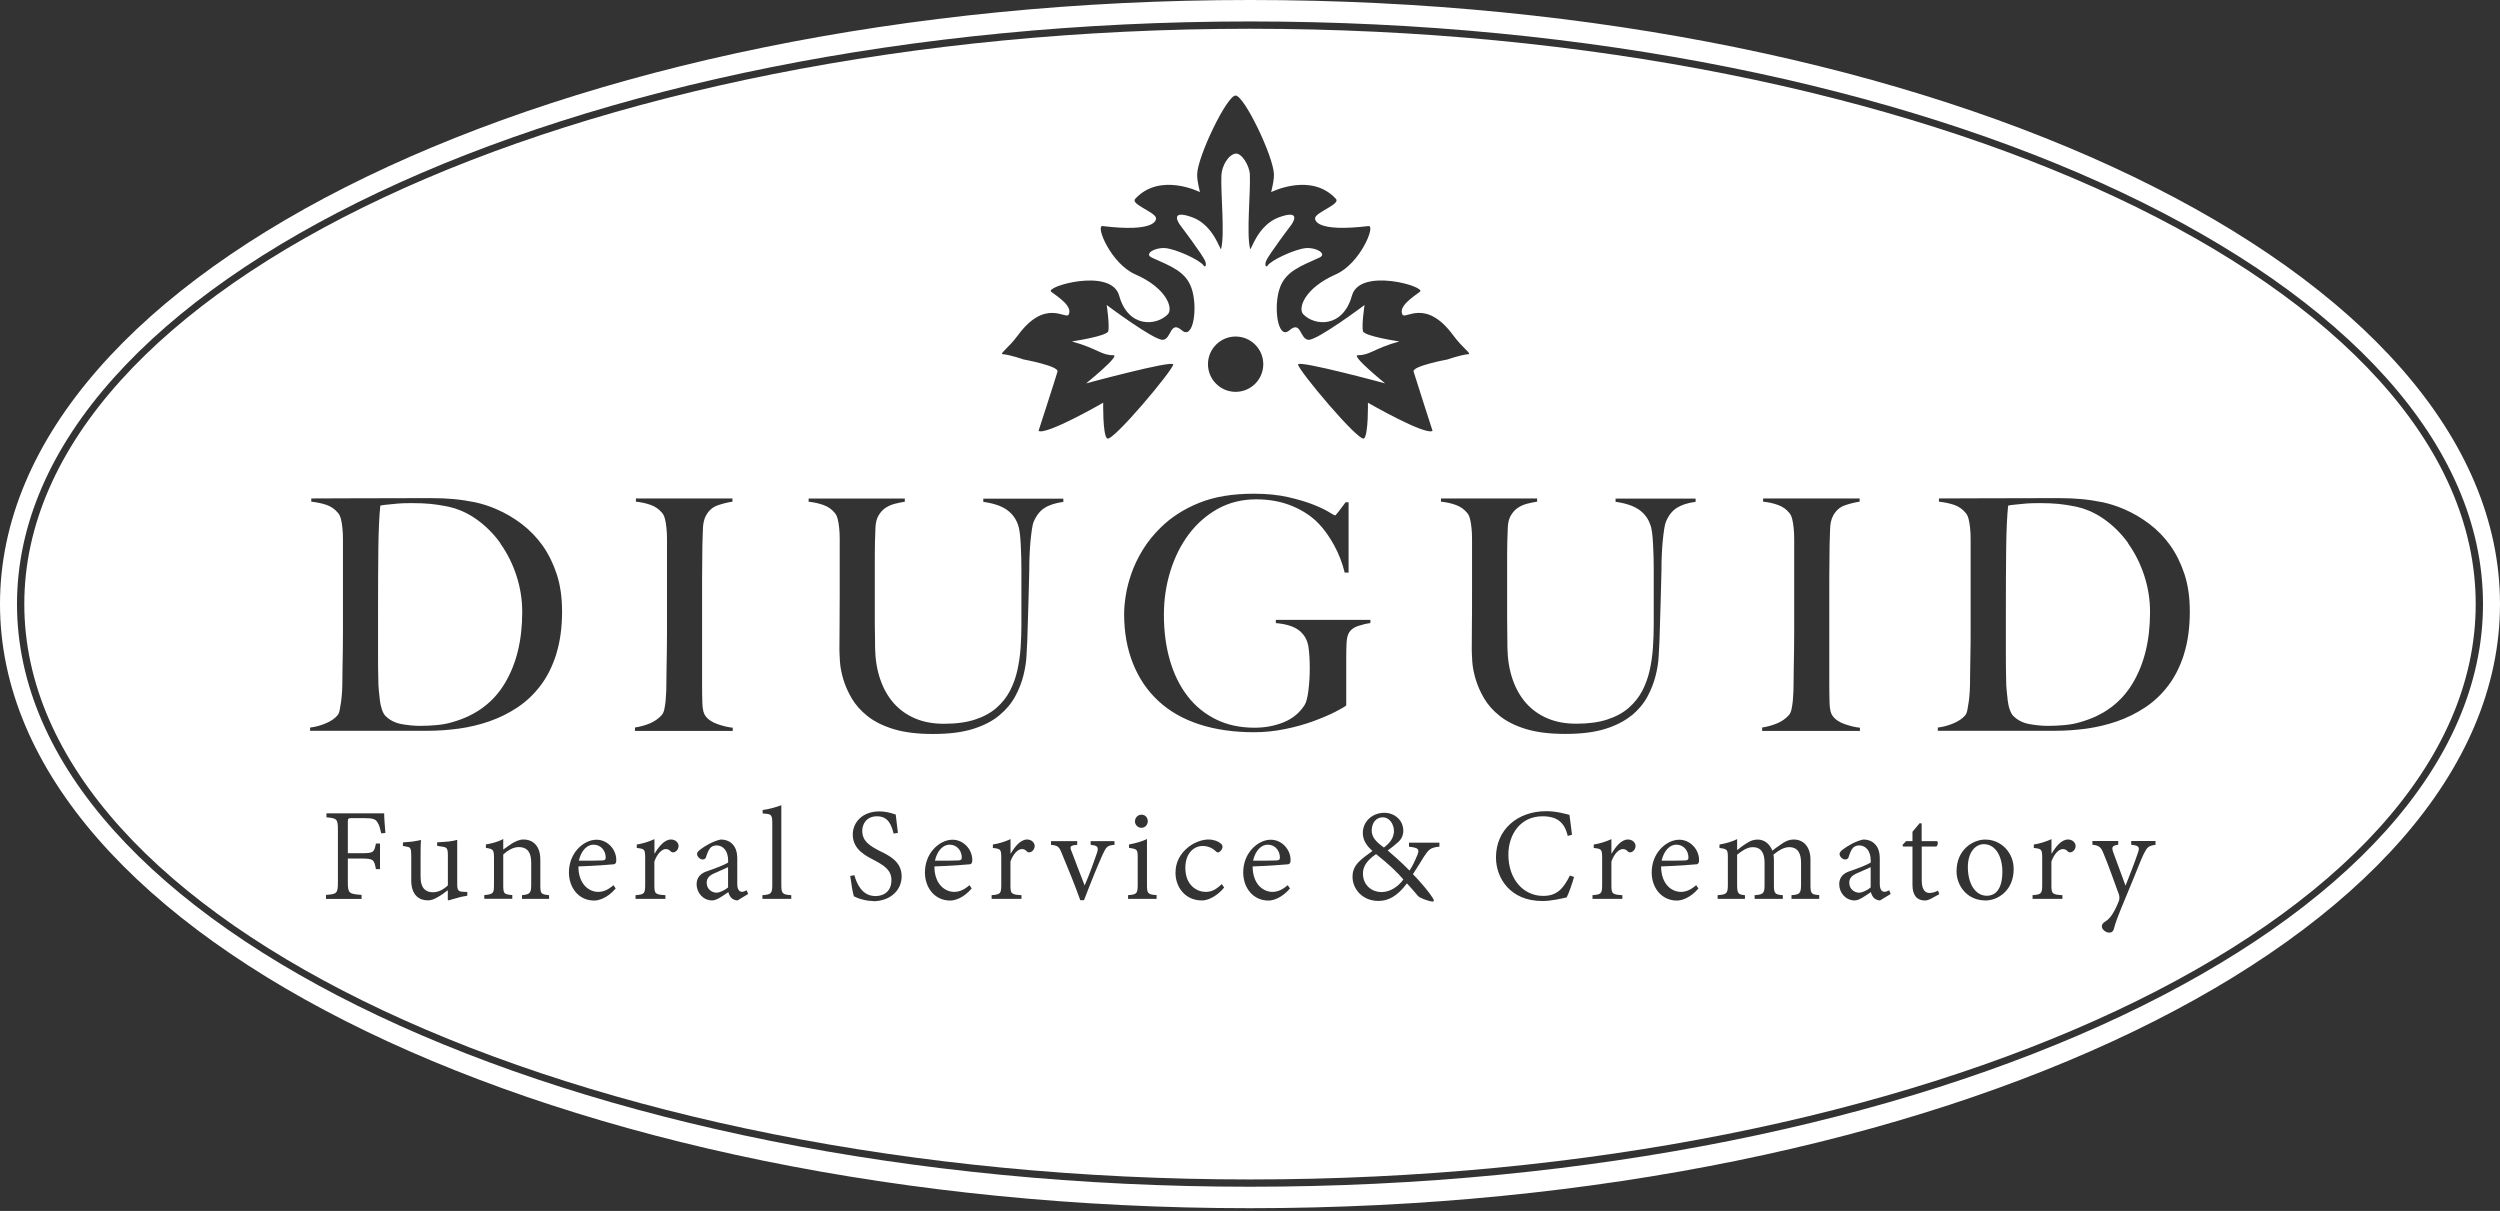 <svg width="256" height="124" viewBox="0 0 256 124" fill="none" xmlns="http://www.w3.org/2000/svg">
<rect x="0" y="0" width="256" height="124" fill="#333333" stroke="none"/>
<path d="M97.246 86.495H97.231C96.596 86.495 95.983 87.063 95.737 88.132C96.528 88.147 97.313 88.132 98.142 88.109C98.404 88.094 98.486 88.019 98.486 87.818C98.486 87.108 97.993 86.495 97.246 86.495Z" fill="white"/>
<path d="M189.366 90.394C189.366 91.067 189.919 91.41 190.367 91.41C190.741 91.41 191.294 91.104 191.555 90.872V88.795C191.249 88.945 190.524 89.258 190.218 89.393C189.665 89.632 189.366 89.894 189.366 90.394Z" fill="white"/>
<path d="M203.144 86.443C202.285 86.443 201.508 87.265 201.508 88.789C201.508 90.485 202.27 91.725 203.451 91.725C204.332 91.725 205.042 91.06 205.042 89.252C205.042 87.75 204.377 86.443 203.144 86.443Z" fill="white"/>
<path d="M72.365 90.394C72.365 91.067 72.918 91.41 73.366 91.41C73.74 91.41 74.293 91.104 74.554 90.872V88.795C74.248 88.945 73.523 89.258 73.217 89.393C72.664 89.632 72.365 89.894 72.365 90.394Z" fill="white"/>
<path d="M171.658 86.495H171.643C171.008 86.495 170.395 87.063 170.149 88.132C170.941 88.147 171.725 88.132 172.555 88.109C172.816 88.094 172.898 88.019 172.898 87.818C172.898 87.108 172.405 86.495 171.658 86.495Z" fill="white"/>
<path d="M129.823 86.495H129.808C129.173 86.495 128.56 87.063 128.314 88.132C129.106 88.147 129.89 88.132 130.72 88.109C130.981 88.094 131.063 88.019 131.063 87.818C131.063 87.108 130.57 86.495 129.823 86.495Z" fill="white"/>
<path d="M141.711 86.787C142.391 86.279 142.727 85.755 142.742 85.091C142.727 84.343 142.249 83.693 141.606 83.693H141.591C140.941 83.693 140.463 84.231 140.463 85.053C140.463 85.718 140.889 86.196 141.711 86.787Z" fill="white"/>
<path d="M140.904 87.464C139.933 88.129 139.566 88.757 139.566 89.444C139.566 90.715 140.553 91.35 141.449 91.35H141.464C142.413 91.35 143.243 90.707 143.706 90.057C143.086 89.332 142.219 88.495 140.911 87.464H140.904Z" fill="white"/>
<path d="M217.938 55.635C217.236 54.656 216.399 53.819 215.428 53.139C214.457 52.459 213.403 52.018 212.252 51.817C211.812 51.727 211.326 51.66 210.795 51.6C210.265 51.548 209.615 51.518 208.845 51.518C208.584 51.518 208.292 51.518 207.986 51.533C207.68 51.548 207.373 51.563 207.074 51.6C206.776 51.63 206.499 51.66 206.245 51.682C205.991 51.705 205.789 51.734 205.632 51.779C205.52 52.863 205.453 54.349 205.431 56.24C205.408 58.138 205.401 60.394 205.401 63.017V66.887C205.401 68.031 205.408 68.972 205.431 69.697C205.431 70.003 205.446 70.339 205.483 70.705C205.513 71.072 205.558 71.423 205.595 71.766C205.64 72.11 205.707 72.416 205.812 72.693C205.909 72.969 206.028 73.171 206.155 73.306C206.596 73.746 207.149 74.03 207.822 74.15C208.494 74.269 209.129 74.329 209.719 74.329C210.272 74.329 210.84 74.299 211.423 74.247C212.006 74.195 212.551 74.09 213.059 73.933C215.443 73.253 217.221 71.923 218.394 69.951C219.575 67.978 220.165 65.55 220.165 62.666C220.165 61.388 219.963 60.14 219.567 58.93C219.171 57.719 218.618 56.621 217.916 55.642L217.938 55.635Z" fill="white"/>
<path d="M128 2.945C58.796 2.945 2.488 29.373 2.488 61.86C2.488 94.348 58.788 120.776 128 120.776C197.212 120.776 253.512 94.348 253.512 61.86C253.512 29.373 197.204 2.945 128 2.945ZM180.46 74.495C181.013 74.406 181.521 74.264 181.999 74.062C182.477 73.86 182.873 73.576 183.202 73.203C183.314 73.068 183.396 72.881 183.449 72.642C183.501 72.403 183.546 72.112 183.583 71.783C183.613 71.454 183.635 71.103 183.65 70.744C183.665 70.386 183.665 70.02 183.665 69.668C183.665 69.362 183.665 68.944 183.68 68.413C183.695 67.883 183.703 67.307 183.71 66.68C183.718 66.052 183.725 65.409 183.725 64.745V55.196C183.725 54.8 183.71 54.433 183.673 54.09C183.643 53.746 183.591 53.44 183.523 53.163C183.456 52.887 183.359 52.67 183.224 52.521C182.918 52.147 182.537 51.878 182.081 51.714C181.633 51.549 181.117 51.43 180.542 51.37V51.041H190.427V51.37C189.964 51.437 189.471 51.557 188.94 51.736C188.41 51.915 188.006 52.267 187.715 52.797C187.513 53.171 187.409 53.649 187.401 54.217C187.386 54.792 187.371 55.33 187.349 55.838C187.349 56.391 187.349 56.936 187.334 57.474C187.319 58.012 187.319 58.558 187.319 59.111V70.184C187.319 70.827 187.334 71.439 187.349 72.037C187.371 72.635 187.468 73.053 187.648 73.292C187.909 73.666 188.328 73.95 188.903 74.151C189.478 74.353 189.994 74.473 190.457 74.518V74.846H180.445V74.518L180.46 74.495ZM39.04 85.337C38.906 84.769 38.854 84.53 38.667 84.239C38.465 83.865 38.189 83.775 37.202 83.775H36.052C35.656 83.775 35.618 83.813 35.618 84.179V87.369H37.053C38.256 87.369 38.316 87.265 38.495 86.376H38.913V88.998H38.495C38.308 88.042 38.256 87.915 37.053 87.915H35.618V90.343C35.618 91.479 35.745 91.546 37.023 91.636V92.054H33.384V91.636C34.483 91.561 34.602 91.486 34.602 90.343V84.978C34.602 83.843 34.483 83.79 33.429 83.693V83.282H39.339C39.339 83.82 39.414 84.642 39.466 85.292L39.048 85.337H39.04ZM47.842 91.725C47.566 91.77 47.192 91.83 46.841 91.942C46.497 92.032 46.161 92.129 45.944 92.204L45.855 92.121V91.157C45.519 91.419 45.205 91.658 44.794 91.882C44.405 92.106 44.144 92.196 43.792 92.196C42.941 92.196 42.111 91.68 42.111 90.149V87.586C42.111 86.831 41.999 86.764 41.678 86.704L41.26 86.622V86.263C41.551 86.248 41.85 86.204 42.209 86.181C42.575 86.114 42.941 86.069 43.112 86.009C43.068 86.458 43.068 87.123 43.068 88.012V89.79C43.068 91.053 43.688 91.367 44.323 91.367C44.846 91.367 45.354 91.142 45.862 90.664V87.578C45.862 86.824 45.728 86.757 45.264 86.697L44.764 86.615V86.256C45.123 86.241 45.608 86.196 45.982 86.166C46.355 86.106 46.654 86.062 46.819 86.002V90.522C46.819 91.21 46.938 91.292 47.469 91.322L47.85 91.337V91.71L47.842 91.725ZM56.233 92.047H53.454V91.665C54.283 91.576 54.395 91.464 54.395 90.552V88.333C54.395 87.384 54.081 86.742 53.11 86.742C52.527 86.742 51.967 87.108 51.533 87.496V90.605C51.533 91.538 51.6 91.568 52.46 91.658V92.039H49.591V91.658C50.502 91.568 50.584 91.486 50.584 90.612V87.862C50.584 86.996 50.495 86.936 49.755 86.824V86.473C50.405 86.361 51.01 86.196 51.533 85.92V86.996C51.795 86.794 52.086 86.615 52.43 86.368C52.803 86.151 53.185 85.965 53.596 85.965C54.649 85.965 55.329 86.704 55.329 88.004V90.612C55.329 91.538 55.404 91.576 56.226 91.665V92.047H56.233ZM56.973 66.956C56.577 68.211 56.039 69.295 55.351 70.199C54.672 71.103 53.872 71.85 52.975 72.448C52.071 73.046 51.115 73.516 50.099 73.868C49.083 74.219 48.036 74.465 46.961 74.615C45.877 74.757 44.831 74.832 43.822 74.832H31.755V74.503C32.308 74.436 32.839 74.293 33.362 74.069C33.877 73.853 34.273 73.584 34.535 73.277C34.647 73.165 34.729 72.978 34.782 72.717C34.834 72.455 34.886 72.157 34.931 71.828C34.976 71.499 35.006 71.148 35.028 70.767C35.05 70.393 35.058 70.027 35.058 69.676C35.058 69.37 35.058 68.951 35.073 68.421C35.08 67.89 35.095 67.315 35.103 66.687C35.11 66.059 35.118 65.417 35.118 64.752V55.203C35.118 54.807 35.103 54.441 35.065 54.097C35.035 53.753 34.983 53.447 34.916 53.171C34.849 52.894 34.752 52.678 34.617 52.528C34.288 52.132 33.892 51.856 33.429 51.699C32.966 51.542 32.45 51.437 31.875 51.37V51.041C32.801 51.041 34.131 51.041 35.872 51.026C37.613 51.019 39.72 51.011 42.186 51.011H44.301C45.025 51.011 45.758 51.041 46.482 51.108C47.207 51.176 47.939 51.288 48.664 51.437C49.389 51.594 50.106 51.826 50.816 52.132C51.742 52.528 52.609 53.036 53.424 53.656C54.238 54.276 54.948 55.009 55.553 55.853C56.158 56.705 56.644 57.684 57.01 58.797C57.376 59.91 57.556 61.18 57.556 62.615C57.556 64.266 57.354 65.723 56.958 66.979L56.973 66.956ZM62.823 88.505C62.607 88.535 60.881 88.669 59.229 88.722C59.229 90.56 60.328 91.329 61.254 91.329C61.815 91.329 62.308 91.09 62.816 90.642L63.047 90.978C62.181 91.994 61.277 92.218 60.851 92.218C59.237 92.218 58.258 90.874 58.258 89.342C58.258 88.415 58.579 87.571 59.132 86.958C59.67 86.353 60.402 85.987 61.067 85.987H61.082C62.211 85.987 63.107 86.981 63.107 88.057C63.107 88.363 63.055 88.453 62.823 88.52V88.505ZM65.035 74.495C65.588 74.406 66.096 74.264 66.574 74.062C67.045 73.86 67.448 73.576 67.777 73.203C67.889 73.068 67.971 72.881 68.024 72.642C68.076 72.403 68.121 72.112 68.158 71.783C68.188 71.454 68.21 71.103 68.225 70.744C68.233 70.378 68.24 70.02 68.24 69.668C68.24 69.362 68.24 68.944 68.255 68.413C68.263 67.883 68.278 67.307 68.285 66.68C68.293 66.052 68.3 65.409 68.3 64.745V55.196C68.3 54.8 68.285 54.433 68.248 54.09C68.218 53.746 68.166 53.44 68.098 53.163C68.031 52.887 67.934 52.67 67.799 52.521C67.493 52.147 67.112 51.878 66.656 51.714C66.208 51.549 65.692 51.43 65.117 51.37V51.041H75.002V51.37C74.539 51.437 74.046 51.557 73.515 51.736C72.985 51.915 72.582 52.267 72.29 52.797C72.088 53.171 71.984 53.649 71.976 54.217C71.961 54.792 71.946 55.33 71.924 55.838C71.924 56.391 71.924 56.936 71.909 57.474C71.894 58.012 71.894 58.558 71.894 59.111V70.184C71.894 70.827 71.901 71.439 71.924 72.037C71.946 72.635 72.043 73.053 72.223 73.292C72.484 73.666 72.903 73.95 73.478 74.151C74.053 74.353 74.569 74.473 75.032 74.518V74.846H65.02V74.518L65.035 74.495ZM69.085 87.25C68.92 87.302 68.823 87.294 68.726 87.22C68.539 87.011 68.375 86.943 68.173 86.943C67.792 86.943 67.299 87.407 67.007 88.221V90.612C67.007 91.509 67.067 91.606 68.136 91.665V92.047H65.08V91.665C65.969 91.598 66.066 91.509 66.066 90.62V87.87C66.066 86.958 66.006 86.921 65.207 86.831V86.48C65.827 86.376 66.41 86.204 67.015 85.927V87.392H67.045C67.448 86.719 68.024 85.965 68.711 85.965C69.189 85.965 69.488 86.308 69.488 86.629C69.488 86.869 69.361 87.115 69.1 87.25H69.085ZM75.503 92.204C75.324 92.204 75.04 92.091 74.92 91.972C74.718 91.77 74.644 91.576 74.584 91.352C74.023 91.725 73.396 92.204 72.925 92.204C72.006 92.204 71.334 91.426 71.334 90.537C71.334 89.902 71.692 89.424 72.462 89.192C73.284 88.916 74.27 88.527 74.561 88.318V88.124C74.561 87.13 74.053 86.57 73.374 86.57C73.082 86.57 72.85 86.689 72.723 86.846C72.552 87.048 72.447 87.309 72.312 87.72C72.275 87.922 72.126 88.012 71.931 88.012C71.737 88.012 71.379 87.758 71.379 87.444C71.379 87.242 71.58 87.085 71.827 86.906C72.163 86.652 73.022 86.121 73.814 85.965C74.195 85.965 74.621 86.084 74.898 86.338C75.346 86.719 75.496 87.265 75.496 87.945V90.5C75.496 91.105 75.72 91.322 75.974 91.322C76.131 91.322 76.332 91.232 76.459 91.165L76.609 91.546L75.51 92.211L75.503 92.204ZM81.032 92.047H78.073V91.665C78.948 91.598 79.082 91.509 79.082 90.62V84.336C79.082 83.394 78.992 83.349 78.096 83.305V82.946C78.805 82.856 79.605 82.61 80.008 82.453V90.62C80.008 91.509 80.128 91.606 81.025 91.665V92.047H81.032ZM89.393 92.263C88.825 92.263 88.377 92.129 88.063 92.039C87.757 91.95 87.555 91.822 87.436 91.778C87.323 91.471 87.159 90.403 87.062 89.7L87.488 89.618C87.712 90.44 88.257 91.755 89.632 91.755C90.686 91.755 91.284 91.105 91.284 90.134C91.284 89.088 90.529 88.624 89.528 88.087C88.728 87.668 87.323 87.018 87.323 85.464C87.323 84.179 88.34 83.088 90.043 83.088C90.574 83.088 91.104 83.192 91.724 83.409C91.769 83.887 91.844 84.395 91.948 85.285L91.508 85.359C91.284 84.522 90.992 83.588 89.804 83.588C88.721 83.588 88.295 84.395 88.295 85.068C88.295 86.084 88.975 86.562 89.991 87.093C90.97 87.571 92.329 88.176 92.329 89.73C92.329 91.187 91.141 92.286 89.393 92.286V92.263ZM99.278 88.505C99.062 88.535 97.336 88.669 95.684 88.722C95.684 90.56 96.783 91.329 97.709 91.329C98.27 91.329 98.763 91.09 99.271 90.642L99.502 90.978C98.636 91.994 97.732 92.218 97.306 92.218C95.692 92.218 94.713 90.874 94.713 89.342C94.713 88.415 95.034 87.571 95.587 86.958C96.125 86.353 96.858 85.987 97.522 85.987H97.537C98.666 85.987 99.562 86.981 99.562 88.057C99.562 88.363 99.51 88.453 99.278 88.52V88.505ZM105.547 87.25C105.383 87.302 105.286 87.294 105.189 87.22C105.002 87.011 104.837 86.943 104.636 86.943C104.255 86.943 103.761 87.407 103.47 88.221V90.612C103.47 91.509 103.53 91.606 104.598 91.665V92.047H101.542V91.665C102.431 91.598 102.529 91.509 102.529 90.62V87.87C102.529 86.958 102.469 86.921 101.669 86.831V86.48C102.289 86.376 102.872 86.204 103.478 85.927V87.392H103.507C103.911 86.719 104.486 85.965 105.174 85.965C105.652 85.965 105.951 86.308 105.951 86.629C105.951 86.869 105.824 87.115 105.562 87.25H105.547ZM105.854 53.402C105.786 53.559 105.727 53.813 105.674 54.164C105.622 54.516 105.57 54.926 105.525 55.39C105.48 55.853 105.45 56.346 105.428 56.862C105.405 57.377 105.398 57.893 105.398 58.401C105.375 59.35 105.345 60.403 105.316 61.576C105.286 62.742 105.241 64.065 105.196 65.544C105.174 65.962 105.144 66.493 105.114 67.128C105.084 67.771 104.979 68.443 104.8 69.16C104.621 69.878 104.344 70.595 103.956 71.312C103.567 72.029 103.022 72.68 102.319 73.262C101.617 73.845 100.713 74.308 99.607 74.652C98.501 74.996 97.149 75.16 95.542 75.16C93.936 75.16 92.621 74.996 91.53 74.667C90.439 74.338 89.543 73.89 88.833 73.33C88.13 72.769 87.585 72.149 87.196 71.477C86.808 70.804 86.524 70.147 86.337 69.497C86.15 68.847 86.038 68.249 86.008 67.711C85.978 67.173 85.956 66.769 85.956 66.508C85.956 65.895 85.956 65.088 85.971 64.094C85.978 63.101 85.986 62.002 85.986 60.792V55.203C85.986 54.807 85.971 54.441 85.934 54.097C85.904 53.753 85.851 53.447 85.784 53.171C85.717 52.894 85.62 52.678 85.485 52.528C85.179 52.154 84.798 51.886 84.342 51.721C83.894 51.557 83.378 51.437 82.803 51.377V51.049H92.651V51.377C92.344 51.422 92.008 51.489 91.657 51.579C91.306 51.669 90.985 51.803 90.701 51.99C90.417 52.177 90.17 52.438 89.976 52.767C89.774 53.096 89.67 53.514 89.647 54.022C89.625 54.598 89.61 55.098 89.595 55.539C89.587 55.98 89.58 56.413 89.58 56.832V63.407C89.58 63.915 89.58 64.401 89.595 64.879C89.602 65.35 89.61 65.85 89.61 66.381C89.632 67.546 89.811 68.615 90.14 69.571C90.469 70.528 90.932 71.342 91.53 72.015C92.128 72.687 92.853 73.203 93.712 73.569C94.571 73.935 95.55 74.114 96.656 74.114C97.911 74.114 98.972 73.972 99.846 73.681C100.72 73.397 101.445 73.001 102.028 72.493C102.611 71.985 103.074 71.402 103.418 70.744C103.761 70.079 104.015 69.377 104.18 68.63C104.344 67.883 104.456 67.113 104.509 66.336C104.561 65.552 104.591 64.789 104.591 64.042V58.423C104.591 57.983 104.591 57.534 104.576 57.071C104.561 56.608 104.546 56.167 104.524 55.748C104.501 55.33 104.471 54.941 104.426 54.575C104.382 54.209 104.314 53.918 104.232 53.701C104.008 53.081 103.634 52.58 103.089 52.199C102.551 51.811 101.752 51.542 100.691 51.392V51.064H108.887V51.392C108.073 51.504 107.43 51.714 106.952 52.02C106.481 52.326 106.108 52.804 105.846 53.44L105.854 53.402ZM114.117 86.51C113.378 86.577 113.281 86.712 112.907 87.511C112.444 88.527 111.771 90.171 111.002 92.181H110.621C110.045 90.582 109.433 89.073 108.768 87.481C108.454 86.689 108.349 86.585 107.624 86.51V86.129H110.307V86.51C109.537 86.577 109.507 86.682 109.769 87.28C110.112 88.221 110.68 89.656 111.069 90.672C111.577 89.484 112.01 88.281 112.302 87.421C112.541 86.742 112.436 86.592 111.682 86.51V86.129H114.125V86.51H114.117ZM113.355 44.892C112.907 44.444 112.967 41.238 112.967 41.238C112.967 41.238 107.116 44.608 106.347 44.122C106.347 44.122 108.132 38.615 108.289 38.048C108.454 37.48 104.807 36.807 104.807 36.807C104.807 36.807 103.53 36.352 102.7 36.269C102.297 36.232 103.223 35.702 104.24 34.327C107.042 30.516 109.141 32.75 109.425 32.22C109.881 31.375 108.334 30.396 107.639 29.873C106.959 29.358 113.796 27.355 114.603 30.277C115.522 33.594 118.414 33.393 119.587 32.182C120.147 31.599 119.512 29.522 116.254 28.095C113.751 26.997 112.137 23.059 112.907 23.149C118.257 23.799 118.436 22.558 118.369 22.297C118.212 21.692 115.754 20.9 116.239 20.369C118.78 17.597 122.874 19.674 122.874 19.674C122.65 18.718 122.583 18.307 122.59 17.844C122.628 16.021 125.631 9.782 126.521 9.782C127.41 9.782 130.406 16.021 130.451 17.844C130.458 18.307 130.391 18.718 130.167 19.674C130.167 19.674 134.261 17.597 136.802 20.369C137.288 20.9 134.829 21.692 134.672 22.297C134.605 22.558 134.784 23.791 140.134 23.149C140.896 23.059 139.283 26.997 136.787 28.095C133.529 29.53 132.894 31.599 133.455 32.182C134.628 33.4 137.519 33.594 138.438 30.277C139.245 27.348 146.082 29.358 145.402 29.873C144.715 30.396 143.16 31.375 143.616 32.22C143.9 32.743 146 30.516 148.802 34.327C149.818 35.702 150.744 36.232 150.341 36.269C149.511 36.352 148.234 36.807 148.234 36.807C148.234 36.807 144.588 37.48 144.752 38.048C144.916 38.615 146.695 44.122 146.695 44.122C145.925 44.608 140.075 41.238 140.075 41.238C140.075 41.238 140.134 44.451 139.686 44.892C139.2 45.377 132.834 37.779 132.924 37.315C133.006 36.867 141.838 39.258 141.838 39.258C141.838 39.258 138.274 36.374 139.051 36.374C140.299 36.374 140.665 35.694 143.295 34.962C143.295 34.962 139.693 34.439 139.566 33.908C139.417 33.273 139.731 31.233 139.731 31.233C139.731 31.233 134.867 34.88 133.978 34.797C133.088 34.715 133.245 32.773 132.035 33.826C130.817 34.88 130.376 31.338 131.064 29.455C131.669 27.796 133.126 27.273 135.113 26.377C135.92 26.011 134.829 25.323 133.738 25.405C132.662 25.488 130.174 26.623 129.808 27.191C129.659 27.415 129.472 27.191 129.644 26.743C129.89 26.1 132.237 23.014 132.237 23.014C132.237 23.014 133.455 21.356 130.981 22.245C128.732 23.059 128.09 25.779 128.015 25.488C127.619 23.986 128.067 19.734 127.985 17.874C127.948 16.94 127.133 15.647 126.528 15.729C125.766 15.834 125.108 17.022 125.071 17.956C124.989 19.816 125.437 23.993 125.041 25.488C124.967 25.786 124.324 23.059 122.075 22.245C119.602 21.356 120.82 23.014 120.82 23.014C120.82 23.014 123.166 26.1 123.412 26.743C123.584 27.191 123.397 27.415 123.248 27.191C122.882 26.623 120.394 25.488 119.318 25.405C118.227 25.323 117.129 26.011 117.943 26.377C119.93 27.273 121.387 27.796 121.993 29.455C122.68 31.338 122.239 34.88 121.021 33.826C119.803 32.773 119.968 34.715 119.079 34.797C118.19 34.88 113.325 31.233 113.325 31.233C113.325 31.233 113.632 33.273 113.49 33.908C113.37 34.431 109.761 34.962 109.761 34.962C112.391 35.694 112.758 36.381 114.005 36.374C114.782 36.374 111.218 39.258 111.218 39.258C111.218 39.258 120.05 36.867 120.132 37.315C120.214 37.779 113.856 45.377 113.37 44.892H113.355ZM129.36 37.293C129.36 38.862 128.09 40.125 126.528 40.125C124.966 40.125 123.696 38.855 123.696 37.293C123.696 35.731 124.966 34.461 126.528 34.461C128.09 34.461 129.36 35.731 129.36 37.293ZM118.429 92.047H115.515V91.665C116.389 91.598 116.501 91.509 116.501 90.612V87.817C116.501 86.996 116.471 86.943 115.612 86.824V86.473C116.299 86.346 116.897 86.181 117.45 85.92V90.605C117.45 91.501 117.539 91.598 118.436 91.658V92.039L118.429 92.047ZM116.224 84.104C116.224 83.708 116.531 83.424 116.897 83.424C117.263 83.424 117.532 83.708 117.532 84.104C117.532 84.448 117.256 84.769 116.882 84.769C116.508 84.769 116.217 84.448 116.217 84.104H116.224ZM123.054 92.204C121.358 92.204 120.371 90.829 120.371 89.379C120.371 88.318 120.82 87.421 121.716 86.719C122.396 86.196 123.196 85.965 123.719 85.965H123.734C124.309 85.965 124.757 86.166 124.959 86.338C125.146 86.48 125.183 86.57 125.183 86.719C125.183 86.996 124.877 87.287 124.75 87.287C124.668 87.287 124.6 87.272 124.496 87.168C124.107 86.786 123.614 86.629 123.151 86.629C122.18 86.629 121.38 87.466 121.38 88.841C121.365 90.709 122.628 91.329 123.442 91.329C124.01 91.329 124.458 91.157 125.108 90.53L125.355 90.881C124.757 91.621 123.846 92.211 123.054 92.211V92.204ZM131.863 88.505C131.646 88.535 129.92 88.669 128.269 88.722C128.277 90.56 129.367 91.329 130.294 91.329C130.854 91.329 131.347 91.09 131.856 90.642L132.095 90.978C131.228 91.994 130.324 92.218 129.898 92.218C128.284 92.218 127.305 90.874 127.305 89.342C127.305 88.415 127.626 87.571 128.179 86.958C128.717 86.353 129.45 85.987 130.115 85.987H130.13C131.25 85.987 132.154 86.981 132.154 88.057C132.154 88.363 132.102 88.453 131.87 88.52L131.863 88.505ZM138.147 64.774C137.99 65.021 137.908 65.395 137.885 65.895C137.863 66.403 137.855 66.911 137.855 67.412V72.239C137.699 72.373 137.317 72.59 136.712 72.904C136.107 73.21 135.367 73.524 134.501 73.845C133.626 74.166 132.67 74.436 131.609 74.652C130.548 74.869 129.494 74.981 128.433 74.981C126.341 74.981 124.466 74.712 122.815 74.174C121.163 73.636 119.766 72.844 118.63 71.79C117.495 70.744 116.628 69.467 116.023 67.957C115.417 66.448 115.111 64.759 115.111 62.884C115.111 62.331 115.163 61.703 115.276 60.986C115.388 60.269 115.582 59.514 115.858 58.722C116.135 57.93 116.516 57.123 117.016 56.309C117.51 55.494 118.137 54.725 118.884 53.992C119.945 52.954 121.238 52.125 122.785 51.497C124.324 50.869 126.199 50.556 128.404 50.556C129.726 50.556 130.892 50.675 131.908 50.907C132.924 51.138 133.776 51.392 134.471 51.669C135.166 51.945 135.696 52.199 136.077 52.431C136.451 52.663 136.66 52.782 136.705 52.782C136.75 52.782 136.869 52.648 137.071 52.386C137.273 52.125 137.512 51.803 137.796 51.43H138.095V58.633H137.698C137.452 57.639 137.093 56.705 136.608 55.823C136.122 54.941 135.606 54.217 135.053 53.641C134.351 52.894 133.447 52.289 132.341 51.826C131.235 51.362 130.003 51.131 128.635 51.131C127.178 51.131 125.871 51.46 124.705 52.102C123.539 52.752 122.546 53.626 121.731 54.71C120.917 55.801 120.289 57.056 119.848 58.476C119.407 59.895 119.183 61.39 119.183 62.951C119.183 64.67 119.393 66.239 119.811 67.659C120.229 69.078 120.835 70.296 121.627 71.312C122.419 72.328 123.39 73.113 124.533 73.673C125.676 74.234 126.991 74.518 128.463 74.518C129.524 74.518 130.503 74.338 131.422 73.972C132.334 73.606 133.058 73.023 133.589 72.201C133.768 71.918 133.895 71.409 133.985 70.677C134.075 69.952 134.119 69.198 134.119 68.428C134.119 67.659 134.082 66.964 134 66.344C133.925 65.731 133.694 65.223 133.32 64.827C132.812 64.251 131.923 63.915 130.645 63.803V63.474H140.329V63.803C139.955 63.848 139.544 63.945 139.103 64.087C138.662 64.229 138.341 64.453 138.147 64.767V64.774ZM147.389 86.697C146.455 86.786 146.276 87.025 145.828 87.698C145.499 88.221 145.163 88.781 144.685 89.514C145.215 90.044 146.463 91.441 146.837 92.174L146.747 92.331C146.112 92.256 145.387 91.934 145.215 91.763C145.058 91.561 144.475 90.903 144.072 90.455C143.078 91.793 142.137 92.256 141.158 92.256C139.454 92.256 138.498 90.971 138.498 89.79C138.498 88.535 139.365 88.012 140.538 87.138C139.925 86.585 139.552 86.024 139.552 85.299C139.552 84.097 140.553 83.23 141.756 83.23C142.809 83.23 143.706 83.992 143.698 85.083C143.698 85.636 143.422 86.017 143.145 86.256C142.891 86.473 142.6 86.734 142.099 87.085C142.548 87.466 143.504 88.288 144.333 89.147C144.662 88.654 144.871 88.191 145.14 87.549C145.387 86.936 145.223 86.809 144.281 86.704V86.286H147.397V86.704L147.389 86.697ZM160.435 91.89C160.039 91.979 158.941 92.263 157.925 92.263C154.66 92.263 153.188 89.925 153.188 87.803C153.188 84.948 155.384 83.065 158.343 83.065C159.434 83.065 160.331 83.357 160.712 83.439C160.801 84.224 160.899 84.761 160.973 85.479L160.54 85.598C160.204 84.224 159.479 83.588 157.947 83.588C155.668 83.588 154.458 85.479 154.458 87.511C154.458 90.037 155.99 91.74 158.022 91.74C159.382 91.74 160.062 91.06 160.757 89.656L161.182 89.798C161.003 90.463 160.652 91.464 160.428 91.89H160.435ZM167.085 87.25C166.921 87.302 166.824 87.294 166.727 87.22C166.54 87.011 166.375 86.943 166.174 86.943C165.785 86.943 165.299 87.407 165.008 88.221V90.612C165.008 91.509 165.068 91.606 166.129 91.665V92.047H163.073V91.665C163.962 91.598 164.059 91.509 164.059 90.62V87.87C164.059 86.958 163.999 86.921 163.2 86.831V86.48C163.82 86.376 164.403 86.204 165.008 85.927V87.392H165.038C165.441 86.719 166.009 85.965 166.704 85.965C167.182 85.965 167.481 86.308 167.481 86.629C167.481 86.869 167.354 87.115 167.093 87.25H167.085ZM167.07 73.255C166.368 73.838 165.464 74.301 164.358 74.645C163.252 74.988 161.9 75.153 160.293 75.153C158.687 75.153 157.372 74.988 156.281 74.66C155.19 74.331 154.293 73.883 153.584 73.322C152.874 72.762 152.336 72.142 151.947 71.469C151.559 70.797 151.275 70.139 151.088 69.489C150.901 68.839 150.789 68.241 150.759 67.703C150.729 67.165 150.707 66.762 150.707 66.5C150.707 65.888 150.707 65.081 150.722 64.087C150.737 63.093 150.737 61.995 150.737 60.784V55.196C150.737 54.8 150.722 54.433 150.685 54.09C150.655 53.746 150.602 53.44 150.535 53.163C150.468 52.887 150.371 52.67 150.236 52.521C149.93 52.147 149.549 51.878 149.093 51.714C148.645 51.549 148.129 51.43 147.554 51.37V51.041H157.402V51.37C157.095 51.415 156.759 51.482 156.408 51.572C156.057 51.661 155.736 51.796 155.452 51.983C155.168 52.169 154.921 52.431 154.727 52.76C154.525 53.088 154.42 53.507 154.398 54.015C154.376 54.59 154.361 55.091 154.346 55.532C154.331 55.973 154.331 56.406 154.331 56.824V63.4C154.331 63.908 154.331 64.393 154.346 64.871C154.361 65.35 154.361 65.843 154.361 66.373C154.383 67.539 154.562 68.607 154.891 69.564C155.22 70.52 155.683 71.335 156.281 72.007C156.879 72.68 157.603 73.195 158.463 73.561C159.322 73.927 160.301 74.107 161.407 74.107C162.662 74.107 163.723 73.965 164.597 73.673C165.471 73.389 166.196 72.993 166.779 72.485C167.362 71.977 167.825 71.394 168.169 70.737C168.512 70.072 168.766 69.37 168.931 68.622C169.095 67.875 169.207 67.106 169.26 66.329C169.312 65.544 169.342 64.782 169.342 64.035V58.416C169.342 57.975 169.342 57.527 169.327 57.063C169.312 56.6 169.297 56.159 169.274 55.741C169.252 55.322 169.222 54.934 169.177 54.568C169.133 54.202 169.065 53.91 168.976 53.694C168.759 53.074 168.378 52.573 167.832 52.192C167.287 51.811 166.495 51.534 165.434 51.385V51.056H173.631V51.385C172.816 51.497 172.174 51.706 171.695 52.013C171.217 52.319 170.851 52.797 170.59 53.432C170.522 53.589 170.463 53.843 170.41 54.194C170.358 54.545 170.306 54.956 170.261 55.42C170.216 55.883 170.186 56.376 170.164 56.892C170.141 57.407 170.134 57.923 170.134 58.431C170.111 59.38 170.081 60.433 170.052 61.606C170.022 62.772 169.977 64.094 169.932 65.574C169.91 65.992 169.88 66.523 169.85 67.158C169.82 67.8 169.715 68.473 169.536 69.19C169.357 69.907 169.08 70.625 168.692 71.342C168.303 72.059 167.758 72.71 167.055 73.292L167.07 73.255ZM173.69 88.505C173.474 88.535 171.748 88.669 170.096 88.722C170.104 90.56 171.195 91.329 172.121 91.329C172.682 91.329 173.175 91.09 173.683 90.642L173.922 90.978C173.055 91.994 172.151 92.218 171.725 92.218C170.111 92.218 169.133 90.874 169.133 89.342C169.133 88.415 169.454 87.571 170.007 86.958C170.545 86.353 171.277 85.987 171.942 85.987H171.957C173.078 85.987 173.982 86.981 173.982 88.057C173.982 88.363 173.929 88.453 173.698 88.52L173.69 88.505ZM186.288 92.047H183.449V91.665C184.27 91.598 184.427 91.524 184.427 90.582V88.348C184.427 87.421 184.128 86.749 183.209 86.749C182.671 86.749 182.126 87.085 181.603 87.519C181.633 87.676 181.648 87.825 181.648 88.087V90.649C181.648 91.509 181.775 91.606 182.559 91.665V92.047H179.675V91.665C180.542 91.598 180.691 91.509 180.691 90.62V88.348C180.691 87.332 180.333 86.749 179.474 86.749C178.876 86.749 178.3 87.19 177.882 87.519V90.62C177.882 91.509 178.002 91.606 178.682 91.665V92.047H175.887V91.665C176.799 91.598 176.933 91.509 176.933 90.62V87.87C176.933 86.988 176.888 86.943 176.074 86.831V86.48C176.664 86.376 177.344 86.204 177.882 85.927V87.055C178.158 86.839 178.465 86.577 178.913 86.316C179.219 86.114 179.533 85.972 179.997 85.972C180.632 85.972 181.2 86.376 181.491 87.108C181.902 86.772 182.298 86.525 182.627 86.293C182.903 86.121 183.262 85.965 183.665 85.965C184.681 85.965 185.391 86.704 185.391 88.027V90.612C185.391 91.531 185.496 91.598 186.288 91.658V92.047ZM192.497 92.204C192.318 92.204 192.034 92.091 191.914 91.972C191.712 91.77 191.638 91.576 191.578 91.352C191.018 91.725 190.39 92.204 189.919 92.204C189 92.204 188.335 91.426 188.335 90.537C188.335 89.902 188.694 89.424 189.463 89.192C190.285 88.916 191.272 88.527 191.563 88.318V88.124C191.563 87.13 191.055 86.57 190.375 86.57C190.084 86.57 189.852 86.689 189.725 86.846C189.553 87.048 189.448 87.309 189.314 87.72C189.277 87.922 189.127 88.012 188.925 88.012C188.724 88.012 188.372 87.758 188.372 87.444C188.372 87.242 188.574 87.085 188.821 86.906C189.157 86.652 190.016 86.121 190.808 85.965C191.197 85.965 191.615 86.084 191.892 86.338C192.34 86.719 192.489 87.265 192.489 87.945V90.5C192.489 91.105 192.714 91.322 192.968 91.322C193.125 91.322 193.326 91.232 193.453 91.165L193.603 91.546L192.504 92.211L192.497 92.204ZM197.735 92.024C197.488 92.159 197.257 92.211 197.115 92.211C196.293 92.211 195.837 91.673 195.837 90.62V86.682H194.873L194.813 86.525L195.187 86.129H195.837V85.172L196.577 84.291L196.778 84.321V86.129H198.355C198.489 86.263 198.445 86.562 198.28 86.682H196.786V90.149C196.786 91.232 197.234 91.441 197.585 91.441C197.936 91.441 198.28 91.292 198.452 91.202L198.586 91.561L197.742 92.024H197.735ZM203.286 92.204C201.463 92.204 200.35 90.724 200.35 89.222C200.35 86.958 202.083 85.972 203.271 85.972H203.286C204.915 85.972 206.2 87.294 206.2 88.983C206.2 91.202 204.586 92.211 203.286 92.211V92.204ZM212.14 87.25C211.976 87.302 211.879 87.294 211.782 87.22C211.595 87.011 211.431 86.943 211.229 86.943C210.848 86.943 210.355 87.407 210.063 88.221V90.612C210.063 91.509 210.123 91.606 211.191 91.665V92.047H208.136V91.665C209.025 91.598 209.122 91.509 209.122 90.62V87.87C209.122 86.958 209.062 86.921 208.263 86.831V86.48C208.883 86.376 209.465 86.204 210.071 85.927V87.392H210.101C210.504 86.719 211.072 85.965 211.767 85.965C212.245 85.965 212.544 86.308 212.544 86.629C212.544 86.869 212.417 87.115 212.155 87.25H212.14ZM220.726 86.51C220.001 86.615 219.874 86.727 219.5 87.481C219.164 88.184 218.76 89.297 217.819 91.538C216.907 93.72 216.616 94.468 216.444 95.177C216.362 95.424 216.19 95.499 216.003 95.499C215.6 95.499 215.226 95.162 215.226 94.856C215.226 94.662 215.346 94.512 215.57 94.37C215.981 94.124 216.25 93.758 216.556 93.182C216.818 92.674 216.915 92.383 216.99 92.211C217.042 92.009 217.042 91.815 216.975 91.591C216.444 90.141 215.891 88.565 215.45 87.519C215.167 86.794 215.017 86.577 214.262 86.502V86.121H216.907V86.502C216.28 86.585 216.22 86.749 216.384 87.242L217.655 90.694C218.051 89.7 218.641 88.184 218.947 87.257C219.112 86.734 219.022 86.585 218.237 86.502V86.121H220.726V86.51ZM223.654 66.956C223.258 68.211 222.721 69.295 222.033 70.199C221.353 71.103 220.554 71.85 219.65 72.448C218.746 73.046 217.789 73.516 216.773 73.868C215.757 74.219 214.711 74.465 213.635 74.615C212.551 74.757 211.505 74.832 210.497 74.832H198.43V74.503C198.983 74.436 199.513 74.293 200.036 74.069C200.552 73.853 200.948 73.584 201.209 73.277C201.321 73.165 201.403 72.978 201.456 72.717C201.508 72.455 201.56 72.157 201.605 71.828C201.65 71.499 201.68 71.148 201.702 70.767C201.725 70.386 201.732 70.027 201.732 69.676C201.732 69.37 201.732 68.951 201.747 68.421C201.762 67.89 201.769 67.315 201.777 66.687C201.792 66.059 201.792 65.417 201.792 64.752V55.203C201.792 54.807 201.777 54.441 201.74 54.097C201.71 53.753 201.657 53.447 201.59 53.171C201.523 52.894 201.426 52.678 201.291 52.528C200.963 52.132 200.567 51.856 200.103 51.699C199.64 51.542 199.124 51.437 198.549 51.37V51.041C199.476 51.041 200.806 51.041 202.547 51.026C204.287 51.019 206.395 51.011 208.86 51.011H210.975C211.7 51.011 212.432 51.041 213.157 51.108C213.881 51.176 214.614 51.288 215.338 51.437C216.063 51.594 216.78 51.826 217.49 52.132C218.417 52.528 219.283 53.036 220.105 53.656C220.92 54.276 221.63 55.009 222.235 55.853C222.84 56.705 223.326 57.684 223.692 58.797C224.058 59.91 224.237 61.18 224.237 62.615C224.237 64.266 224.036 65.723 223.64 66.979L223.654 66.956Z" fill="white"/>
<path d="M60.783 86.495H60.769C60.133 86.495 59.521 87.063 59.274 88.132C60.066 88.147 60.851 88.132 61.68 88.109C61.942 88.094 62.024 88.019 62.024 87.818C62.024 87.108 61.531 86.495 60.783 86.495Z" fill="white"/>
<path d="M51.249 55.635C50.547 54.656 49.71 53.819 48.739 53.139C47.767 52.459 46.714 52.018 45.563 51.817C45.123 51.727 44.637 51.66 44.106 51.6C43.576 51.548 42.926 51.518 42.156 51.518C41.895 51.518 41.603 51.518 41.297 51.533C40.99 51.548 40.684 51.563 40.385 51.6C40.086 51.63 39.81 51.66 39.556 51.682C39.302 51.705 39.1 51.734 38.943 51.779C38.831 52.863 38.764 54.349 38.742 56.24C38.719 58.138 38.712 60.394 38.712 63.017V66.887C38.712 68.031 38.719 68.972 38.742 69.697C38.742 70.003 38.756 70.339 38.794 70.705C38.824 71.072 38.868 71.423 38.906 71.766C38.951 72.11 39.025 72.416 39.123 72.693C39.22 72.969 39.339 73.171 39.466 73.306C39.907 73.746 40.46 74.03 41.133 74.15C41.805 74.269 42.44 74.329 43.03 74.329C43.583 74.329 44.151 74.299 44.734 74.247C45.317 74.195 45.862 74.09 46.37 73.933C48.746 73.253 50.532 71.923 51.705 69.951C52.886 67.978 53.476 65.55 53.476 62.666C53.476 61.388 53.274 60.14 52.878 58.93C52.482 57.719 51.929 56.621 51.227 55.642L51.249 55.635Z" fill="white"/>
<path d="M128 0C57.309 0 0 27.698 0 61.859C0 96.021 57.309 123.719 128 123.719C198.691 123.719 256 96.021 256 61.859C256 27.698 198.691 0 128 0ZM128 121.522C58.385 121.522 1.741 94.758 1.741 61.859C1.741 28.961 58.385 2.197 128 2.197C197.615 2.197 254.259 28.961 254.259 61.859C254.259 94.758 197.623 121.522 128 121.522Z" fill="white"/>
</svg>
